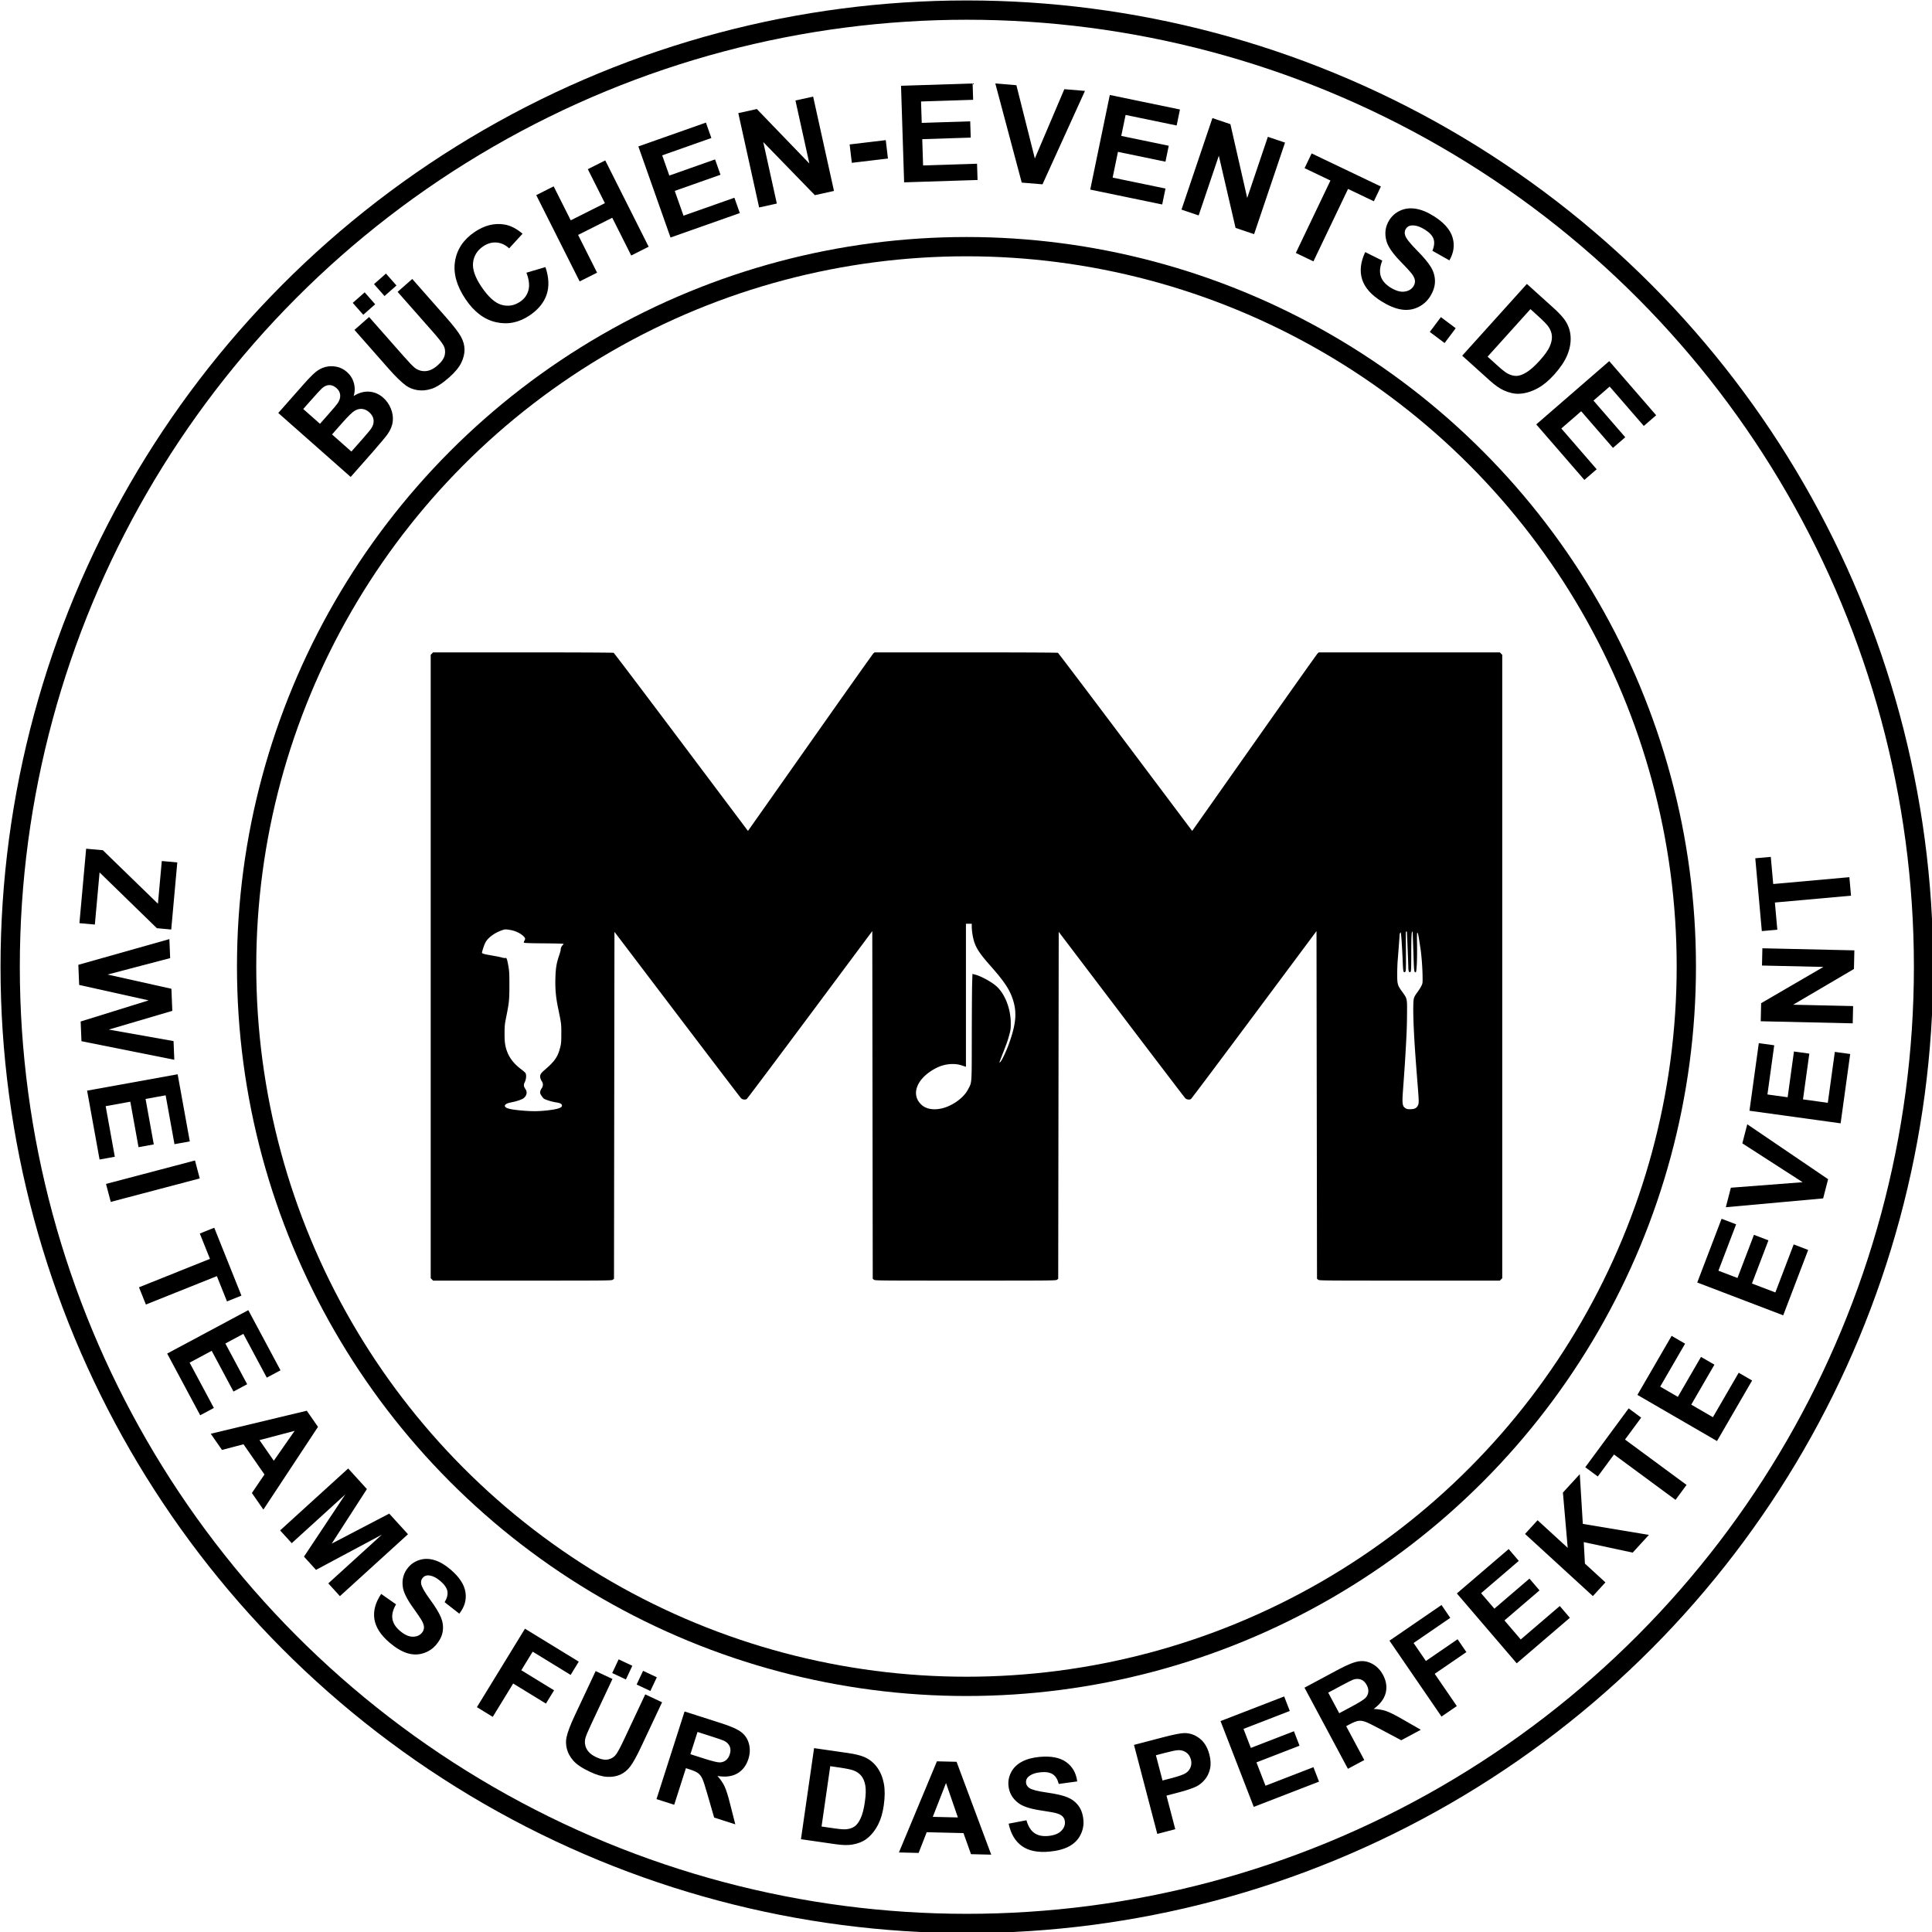 <?xml version="1.0" encoding="UTF-8"?> <svg xmlns="http://www.w3.org/2000/svg" viewBox="0 0 2505 2505" xml:space="preserve" fill-rule="evenodd" clip-rule="evenodd" stroke-linecap="round" stroke-linejoin="round" stroke-miterlimit="1.5"> <circle cx="1753.94" cy="1240.16" r="933.353" fill="none" stroke="#000" stroke-width="18.82" transform="translate(-1077.37 -394.656) scale(1.329)"></circle> <path d="m560 847.432 1.56-1.558h116.516c69.844 0 116.949.228 117.595.569.595.313 39.99 52.368 87.59 115.737l86.511 115.168 1.649-2.278c.906-1.253 37.136-52.698 80.515-114.328 43.38-61.631 79.555-112.685 80.395-113.46l1.53-1.408h118.342c70.989 0 118.792.228 119.46.569.61.313 40.004 52.368 87.588 115.737l86.48 115.168 1.65-2.278c.906-1.253 37.146-52.698 80.543-114.328 43.398-61.631 79.587-112.685 80.425-113.46l1.53-1.408h234.77l1.561 1.558 1.561 1.559v808.333l-1.561 1.555-1.561 1.561h-117.055c-114.329 0-117.092-.025-118.521-1.196l-1.473-1.202-.328-225.389-.333-225.39-80.872 108.604c-44.467 59.712-81.362 108.862-81.954 109.18-2.222 1.186-5.565.678-7.333-1.117-.945-.956-38.274-49.91-82.893-108.723l-81.18-106.984-.327 224.91-.327 224.909-1.473 1.202c-1.435 1.171-4.224 1.196-118.736 1.196-114.506 0-117.3-.025-118.763-1.196l-1.499-1.202-.3-225.389-.299-225.39-80.876 108.604c-44.466 59.712-81.36 108.862-81.954 109.18-2.218 1.186-5.562.678-7.335-1.117-.944-.956-38.281-49.91-82.923-108.723l-81.205-106.984-.3 224.91-.299 224.909-1.499 1.202c-1.463 1.171-4.196 1.196-117.266 1.196H561.56l-3.117-3.116V848.991l1.559-1.559Zm102.095 358.447c-6.595-1.121-7.273-1.103-11.331.318-10.372 3.632-19.015 10.342-21.993 17.074-1.486 3.357-3.847 10.717-3.847 11.99 0 .953 2.518 1.815 8.154 2.79 10.432 1.804 15.059 2.718 18.045 3.564 1.739.493 3.64.724 4.197.51 1.492-.57 2.128 1.11 3.73 9.863 1.261 6.892 1.426 9.832 1.426 25.42 0 19.075-.365 22.662-4.254 41.846-1.747 8.62-1.984 11.031-2.006 20.444-.028 11.87.691 16.843 3.51 24.28 3.131 8.258 9.225 15.835 18.038 22.43 2.518 1.884 4.996 4.08 5.54 4.908 1.441 2.197 1.03 7.854-.85 11.69-1.733 3.538-1.54 5.577.858 9.114 2.52 3.716 1.848 7.875-1.831 11.32-2.14 2.003-9.113 4.434-17.206 6-5.097.985-7.937 2.675-7.67 4.562.427 3.011 7.25 4.727 24.156 6.073 11.751.936 19.115.87 29.917-.263 14.268-1.498 20.347-3.502 19.99-6.59-.234-2.025-2.485-3.137-8-3.954-5.096-.755-13.958-3.537-15.648-4.913-.705-.574-2.09-2.343-3.147-4.022-1.587-2.518-1.807-3.357-1.379-5.246.285-1.259 1.139-3.092 1.94-4.166 1.939-2.603 1.98-6.295.1-8.933-.787-1.105-1.662-3.118-1.978-4.557-.76-3.448.447-5.728 5.184-9.784 13.67-11.706 17.514-17.27 20.706-29.963 1.157-4.607 1.356-7.195 1.356-17.687 0-12.891.062-12.41-4.316-33.632-2.858-13.853-3.782-24.7-3.328-39.03.397-12.53 1.485-18.891 4.938-28.896 1.097-3.178 1.946-6.32 1.895-7.015-.134-1.858 1.2-4.896 2.67-6.075.719-.577 1.087-1.29.809-1.569-.28-.28-11.72-.576-25.45-.659-16.007-.096-25.165-.386-25.57-.81-.419-.439-.278-1.258.424-2.457 1.544-2.638 1.355-3.576-1.232-6.097-3.755-3.659-10.432-6.837-16.547-7.878Zm597.876-4.19v-3.958h-7.554v185.492l-5.212-1.758c-9.833-3.315-22.366-2.169-32.677 2.987-25.602 12.8-34.485 34.514-19.666 48.054 5.83 5.323 14.932 7.03 25.54 4.786 13.911-2.94 29.025-13.695 34.71-24.692 5.174-10.012 4.796-4.677 4.89-69.005.051-31.535.265-62.653.48-69.095l.39-11.72 3.418.869c7.132 1.814 19.98 8.667 26.615 14.198 11.658 9.712 19.583 29.357 19.64 48.661.025 7.255-.195 8.954-1.958 15.408-2.065 7.584-2.883 9.892-9.04 25.66-2.039 5.215-3.726 9.735-3.726 9.981 0 .257.541-.04 1.259-.692 1.857-1.68 7.617-13.846 10.991-23.198 9.449-26.2 10.727-41.106 4.992-58.334-4.237-12.718-11.06-22.901-28.806-42.985-16.902-19.125-20.956-26.253-23.367-41.068-.51-3.117-.919-7.403-.919-9.592Zm564.18 6.294c-.032-.396-1.26-.12-1.329.3-.044.264-.012 11.84.07 25.69.138 22.481.044 25.3-.869 26.045-2.147 1.764-2.726-.056-3.122-9.888-.825-20.444-2.14-40.455-2.688-41.007-.548-.546-1.486 1.558-1.555 3.477a109.034 109.034 0 0 1-.214 3.747c-.082 1.034-.491 6.444-.9 11.96-.41 5.516-1.02 13.394-1.354 17.416-.327 4.052-.598 12.02-.598 17.776 0 12.47.479 14.141 6.27 22.122 6.817 9.384 6.629 8.513 6.465 29.257-.126 16.618-.397 23.5-2.071 52.517-.58 10.12-1.668 26.02-3.141 45.984-1.316 17.805-.863 21.033 3.33 23.621 1.56.966 3.06 1.238 6.414 1.168 5.276-.11 7.825-1.396 9.55-4.825 1.391-2.761 1.385-5.036-.07-23.441-3.436-43.466-4.425-58.072-5.42-79.977-.383-8.453-.604-19.818-.478-25.18.246-10.97.428-11.566 5.697-18.764 1.712-2.338 3.827-5.724 4.778-7.644 1.68-3.387 1.706-3.627 1.536-13.819-.195-11.51-1.567-28.358-2.978-36.571-.144-.848-.585-3.717-.975-6.295-1.467-9.772-2.002-12.112-2.827-12.378-.428-.137-.573 4.465-.409 13.098.372 19.364-.384 37.713-1.567 38.17-1.97.763-2.285-1.06-2.789-16.348-.283-8.393-.642-18.694-.812-22.842-.164-4.136-.308-8.91-.327-10.551-.02-1.678-.265-2.998-.567-2.998-1.026 0-1.391 7.614-1.416 29.737-.02 18.945-.151 21.926-.982 22.611-1.662 1.364-2.77-.909-2.789-5.705-.006-2.878-1.668-44.295-1.863-46.463Z"></path> <circle cx="1753.94" cy="1240.16" r="933.353" fill="none" stroke="#000" stroke-width="25" transform="translate(-500.832 13)"></circle> <path d="m360.794 535.457 33.16-37.524c6.556-7.42 11.763-12.69 15.61-15.79 3.837-3.109 8.022-5.238 12.523-6.377 4.51-1.149 9.254-1.243 14.208-.274 4.965.96 9.476 3.236 13.534 6.82 4.396 3.879 7.389 8.633 8.96 14.24 1.58 5.618 1.496 11.258-.253 16.939 6.724-4.248 13.45-6.135 20.174-5.67 6.725.473 12.807 3.109 18.225 7.894 4.269 3.773 7.547 8.432 9.823 13.987 2.288 5.544 3.11 11.1 2.488 16.675-.622 5.566-2.888 11.11-6.778 16.644-2.456 3.457-8.97 11.267-19.563 23.42l-28.227 31.96-93.884-82.944Zm32.38-5.144 21.703 19.174 10.972-12.417c6.525-7.389 10.478-12.069 11.848-14.05 2.477-3.584 3.615-7.126 3.405-10.625-.222-3.5-1.845-6.588-4.88-9.265-2.9-2.562-5.967-3.848-9.192-3.848-3.236-.01-6.43 1.402-9.613 4.227-1.866 1.686-6.746 6.988-14.63 15.916l-9.613 10.888Zm37.334 32.982 25.097 22.177 15.505-17.55c6.03-6.83 9.666-11.331 10.91-13.502 1.97-3.278 2.75-6.673 2.33-10.204-.422-3.52-2.288-6.756-5.619-9.697-2.825-2.487-5.818-3.92-8.99-4.29-3.163-.369-6.346.348-9.519 2.14-3.183 1.792-8.58 6.999-16.2 15.62l-13.514 15.306Zm29.082-135.54 18.973-16.718 44.86 50.89c7.125 8.084 11.974 13.112 14.556 15.083 4.195 3.13 8.854 4.522 13.966 4.153 5.102-.358 10.31-2.877 15.611-7.557 5.386-4.744 8.475-9.424 9.265-14.03.801-4.617.063-8.77-2.213-12.459-2.267-3.7-6.683-9.265-13.229-16.696l-45.83-51.986 18.973-16.727 43.511 49.36c9.94 11.28 16.454 19.701 19.532 25.266 3.088 5.555 4.659 11.152 4.732 16.791.064 5.64-1.37 11.437-4.31 17.413-2.941 5.966-8.127 12.227-15.558 18.783-8.98 7.906-16.697 12.87-23.158 14.884-6.461 2.013-12.5 2.55-18.119 1.612-5.608-.938-10.446-2.846-14.504-5.723-5.976-4.29-13.608-11.69-22.873-22.209l-44.185-50.13Zm11.404-19.616-13.618-15.453 15.452-13.618 13.619 15.452-15.453 13.619Zm27.564-24.296L484.95 368.39l15.505-13.67 13.618 15.441-15.515 13.682Zm183.984-30.252 24.665-7.294c4.543 13.44 5.049 25.35 1.528 35.743-3.53 10.404-10.856 19.363-21.998 26.89-13.776 9.317-28.29 12.268-43.521 8.853-15.242-3.415-28.375-13.291-39.422-29.619-11.679-17.276-16.285-33.698-13.829-49.287 2.456-15.59 10.952-28.29 25.487-38.125 12.701-8.58 25.55-11.795 38.547-9.655 7.726 1.244 15.568 5.217 23.547 11.932l-17.392 18.983c-4.87-4.553-10.298-7.073-16.295-7.557-6.008-.475-11.785 1.159-17.36 4.922-7.685 5.207-12.059 12.185-13.123 20.944-1.055 8.76 2.603 19.32 10.962 31.685 8.864 13.123 17.539 20.87 26.024 23.252 8.485 2.382 16.507 1.012 24.054-4.09 5.575-3.763 9.16-8.78 10.782-15.03 1.624-6.25.728-13.766-2.656-22.547Zm69.03 11.31-56.286-111.908 22.588-11.363 22.156 44.049 44.28-22.272-22.155-44.049 22.599-11.362 56.286 111.908-22.6 11.373-24.611-48.94-44.27 22.273 24.601 48.929-22.588 11.362Zm117.822-56.908-41.698-118.127 87.591-30.915 7.052 19.984L858.6 201.43l9.244 26.193 59.301-20.933 7.03 19.9-59.31 20.933 11.351 32.149 65.994-23.295 7.02 19.9-89.836 31.717Zm114.891-39L957.27 146.671l24.032-5.302 68.102 70.632-18.034-81.689 22.936-5.07 27.015 122.323-24.78 5.47-66.922-68.872 17.602 79.76-22.936 5.07Zm120.183-57.877-2.835-23.843 46.842-5.565 2.824 23.842-46.831 5.566Zm67.807 25.297-4.016-125.2 92.83-2.983.685 21.176-67.564 2.17.896 27.754 62.863-2.013.675 21.091-62.864 2.024 1.097 34.078 69.946-2.246.675 21.092-95.223 3.057Zm152.5.337-34.267-128.541 27.331 2.266 23.927 95.012 38.241-89.858 26.741 2.224-55.063 121.132-26.91-2.235Zm88.814 9.065 25.371-122.67 90.965 18.814-4.3 20.755-66.185-13.693-5.628 27.195 61.588 12.743-4.28 20.67-61.588-12.743-6.904 33.382 68.535 14.177-4.28 20.67-93.294-19.3Zm118.317 25.961 40.096-118.675 23.316 7.873 21.798 95.666 26.773-79.254 22.261 7.515-40.096 118.676-24.043-8.116-21.692-93.558-26.151 77.388-22.262-7.515Zm148.252 56.181 44.882-93.895-33.54-16.032 9.139-19.12 89.815 42.92-9.138 19.121-33.456-15.99-44.881 93.905-22.82-10.909Zm89.953-1.107 22.146 11.015c-3.12 7.79-3.784 14.525-2.003 20.206 1.792 5.682 5.955 10.562 12.47 14.64 6.914 4.312 13.027 6.104 18.36 5.366 5.324-.727 9.213-3.057 11.659-6.967 1.57-2.52 2.171-5.112 1.792-7.8-.37-2.677-1.982-5.819-4.838-9.423-1.972-2.435-6.736-7.558-14.283-15.368-9.718-10.024-15.6-18.573-17.645-25.624-2.867-9.919-1.686-19.079 3.563-27.49 3.384-5.407 8.085-9.518 14.093-12.311 6.008-2.794 12.67-3.616 19.984-2.477 7.316 1.138 15.052 4.258 23.221 9.36 13.334 8.327 21.545 17.518 24.633 27.574 3.089 10.055 1.75 20.069-4.005 30.04l-22.04-12.448c2.498-6.04 2.972-11.194 1.454-15.474-1.528-4.28-5.312-8.295-11.352-12.069-6.24-3.9-11.91-5.66-17.044-5.302-3.299.222-5.808 1.708-7.526 4.47-1.57 2.508-1.844 5.323-.832 8.443 1.286 3.952 6.377 10.424 15.273 19.415 8.896 8.98 15.03 16.348 18.382 22.104 3.363 5.755 5.018 11.794 4.997 18.13-.021 6.334-2.13 12.859-6.325 19.573-3.805 6.082-9.054 10.73-15.758 13.935-6.703 3.204-13.955 4.163-21.755 2.888-7.8-1.276-16.306-4.796-25.54-10.562-13.429-8.39-21.808-17.94-25.128-28.639-3.32-10.709-1.972-22.44 4.047-35.205Zm83.734 103.518 14.409-19.215 19.204 14.409-14.398 19.205-19.215-14.399Zm125.906-62.241 34.33 30.957c7.748 6.978 13.113 12.891 16.106 17.74 4.006 6.535 6.114 13.597 6.304 21.218.19 7.61-1.37 15.305-4.701 23.084-3.331 7.768-8.928 16.021-16.781 24.738-6.904 7.653-13.808 13.397-20.712 17.223-8.422 4.67-16.686 7.157-24.78 7.453-6.114.242-12.755-1.255-19.89-4.47-5.334-2.435-11.469-6.777-18.404-13.028l-35.353-31.864 83.881-93.051Zm4.596 32.675-55.56 61.63 14.03 12.65c5.239 4.721 9.297 7.841 12.153 9.349 3.742 1.981 7.431 2.972 11.078 2.962 3.647 0 7.99-1.518 13.018-4.543 5.028-3.026 10.783-8.127 17.265-15.326 6.483-7.189 10.825-13.281 13.028-18.278 2.203-4.996 3.13-9.602 2.794-13.818-.338-4.216-1.919-8.295-4.744-12.217-2.097-2.961-6.967-7.894-14.62-14.798l-8.442-7.61Zm7.526 149.475 94.65-82.058 60.846 70.179-16.012 13.882-44.276-51.069-20.983 18.193 41.198 47.517-15.947 13.818-41.198-47.516-25.76 22.335 45.844 52.882-15.948 13.818-62.414-71.98ZM111.69 1100.428l21.64 1.95 71.443 69.367 5.007-55.348 20.09 1.813-7.853 86.97-18.635-1.687-74.28-72.329-6.113 67.596-20.016-1.802 8.717-96.53Zm-10.119 150.529 118.043-33.33 1.012 24.634-81.151 21.313 82.774 18.446 1.16 28.628-82.406 24.296 84.008 14.893.99 24.233-120.382-24.075-1.044-25.54 88.15-27.383-90.09-20.017-1.064-26.098Zm11.373 163.156 117.39-21.228 15.747 87.043-19.858 3.595-11.458-63.349-26.024 4.712 10.656 58.942-19.784 3.573-10.657-58.942-31.948 5.776 11.858 65.594-19.774 3.573-16.148-89.289Zm24.507 120.95 115.366-30.407 6.145 23.294-115.366 30.407-6.145-23.294Zm42.752 134.013 92.019-36.844-13.155-32.863 18.73-7.503 35.238 88.015-18.731 7.502-13.133-32.788-92.019 36.844-8.949-22.363Zm36.555 85.933 105.183-56.296 41.751 77.992-17.792 9.524-30.378-56.754-23.326 12.48 28.27 52.807-17.73 9.486-28.259-52.808-28.628 15.323 31.453 58.763-17.718 9.484-42.826-80.001Zm124.757 202.31-14.936-21.528 16.327-24.008-27.194-39.179-27.88 7.361-14.567-20.993 124.505-29.845 14.524 20.926-70.78 107.266Zm13.492-63.348 27.005-38.747-45.567 12.003 18.562 26.744Zm8.18 90.323 88.255-80.28 24.264 26.67-45.64 70.773 74.605-38.928 24.317 26.729-88.255 80.28-15.063-16.555 69.473-63.195-85.4 45.676-15.61-17.157 53.588-80.651-69.472 63.193-15.063-16.555Zm131.039 82.358 19.289 13.503c-4.037 6.894-5.618 13.146-4.743 18.754.885 5.606 4.1 10.79 9.665 15.551 5.903 5.043 11.405 7.595 16.528 7.658 5.122.062 9.117-1.577 11.974-4.916 1.834-2.144 2.761-4.506 2.793-7.087.032-2.58-1.044-5.768-3.225-9.561-1.508-2.575-5.27-8.074-11.268-16.494-7.737-10.826-12.07-19.704-12.997-26.635-1.296-9.75 1.128-18.212 7.263-25.385 3.952-4.618 8.949-7.817 15.01-9.598 6.05-1.78 12.448-1.614 19.173.497 6.724 2.111 13.565 6.146 20.532 12.106 11.384 9.733 17.814 19.553 19.3 29.461 1.486 9.909-1.19 19.15-8.021 27.726l-18.994-14.853c3.194-5.33 4.385-10.116 3.552-14.36-.833-4.247-3.826-8.572-8.98-12.98-5.313-4.55-10.415-7.02-15.295-7.408-3.14-.255-5.713.791-7.715 3.142-1.834 2.144-2.499 4.755-1.993 7.831.654 3.913 4.533 10.729 11.637 20.449 7.104 9.72 11.837 17.528 14.177 23.425 2.35 5.897 3.057 11.825 2.14 17.784-.917 5.959-3.826 11.804-8.728 17.535-4.448 5.195-10.055 8.826-16.822 10.893-6.757 2.066-13.724 1.946-20.892-.363-7.157-2.308-14.683-6.829-22.556-13.565-11.458-9.803-17.993-19.98-19.606-30.534-1.612-10.552 1.318-21.411 8.802-32.576Zm124.125 146.813 62.315-101.736 69.747 42.72-10.54 17.211-49.204-30.138-14.757 24.08 42.479 26.015-10.541 17.21-42.478-26.014-26.478 43.234-20.543-12.582Zm153.954-46.786 21.798 10.246-27.48 58.479c-4.363 9.28-6.914 15.422-7.673 18.425-1.138 4.858-.59 9.45 1.666 13.775 2.255 4.327 6.419 7.92 12.511 10.782 6.188 2.908 11.447 3.836 15.78 2.784 4.332-1.052 7.673-3.269 10.045-6.651 2.371-3.383 5.565-9.346 9.58-17.89l28.07-59.73 21.809 10.246-26.657 56.71c-6.093 12.963-10.994 21.844-14.683 26.642-3.69 4.798-7.99 8.294-12.891 10.489-4.891 2.193-10.51 3.137-16.834 2.83-6.334-.308-13.776-2.47-22.314-6.485-10.308-4.846-17.57-9.712-21.776-14.597-4.217-4.886-6.968-9.958-8.275-15.216-1.307-5.26-1.465-10.207-.485-14.843 1.487-6.855 5.06-16.323 10.741-28.4l27.068-57.596Zm21.471 2.536 8.338-17.75 17.75 8.342-8.338 17.75-17.75-8.342Zm31.664 14.885 8.348-17.75 17.824 8.377-8.348 17.75-17.824-8.377Zm25.771 148.57 36.386-113.618 48.286 15.463c12.143 3.889 20.638 7.735 25.487 11.538 4.849 3.803 8.095 8.843 9.729 15.121 1.634 6.277 1.38 12.774-.78 19.492-2.73 8.525-7.484 14.763-14.272 18.711-6.798 3.95-15.41 5.051-25.845 3.304 4.037 4.483 7.115 8.97 9.233 13.467 2.119 4.496 4.501 12.039 7.147 22.628l6.777 26.609-27.437-8.787-8.664-30.035c-3.057-10.721-5.312-17.58-6.746-20.574-1.433-2.994-3.225-5.306-5.375-6.936-2.161-1.631-5.872-3.29-11.142-4.978l-4.648-1.489-15.189 47.432-22.947-7.348Zm43.944-58.219 16.97 5.436c11.004 3.523 18.024 5.26 21.06 5.207 3.035-.053 5.692-.969 7.968-2.745 2.288-1.777 3.974-4.371 5.06-7.78 1.223-3.825 1.191-7.24-.095-10.243-1.286-3.004-3.69-5.413-7.21-7.224-1.781-.854-7.325-2.77-16.622-5.748l-17.898-5.734-9.233 28.831Zm160.363-7.85 43.574 6.28c9.824 1.417 17.213 3.25 22.146 5.495 6.63 3.04 12.048 7.519 16.232 13.44 4.195 5.921 7.03 12.839 8.517 20.756 1.497 7.916 1.444 17.404-.148 28.467-1.401 9.719-3.815 17.922-7.251 24.608-4.196 8.166-9.413 14.513-15.653 19.04-4.712 3.43-10.751 5.768-18.109 7.01-5.502.905-12.659.723-21.47-.546l-44.861-6.466 17.023-118.083Zm20.954 23.413-11.267 78.212 17.802 2.565c6.662.96 11.521 1.277 14.578.951 4.005-.41 7.452-1.585 10.34-3.527 2.878-1.94 5.513-5.44 7.885-10.497 2.371-5.057 4.216-12.15 5.533-21.28 1.307-9.127 1.518-16.252.612-21.37-.907-5.119-2.614-9.257-5.123-12.414-2.498-3.156-5.913-5.539-10.235-7.147-3.215-1.232-9.687-2.549-19.405-3.95l-10.72-1.543Zm208.713 114.699-26.204-.623-9.76-27.34-47.675-1.134-10.498 26.858-25.54-.608 49.287-118.165 25.466.605 44.924 120.407Zm-43.216-48.242-15.39-44.65-17.16 43.875 32.55.775Zm65.783 8.058 23.126-4.418c2.13 7.704 5.513 13.195 10.14 16.473 4.638 3.278 10.593 4.581 17.887 3.91 7.726-.713 13.397-2.883 17.012-6.512 3.616-3.63 5.229-7.633 4.828-12.008-.264-2.809-1.307-5.124-3.141-6.944-1.824-1.82-4.86-3.27-9.097-4.351-2.898-.714-9.465-1.853-19.69-3.417-13.154-2.003-22.535-5.09-28.142-9.257-7.895-5.866-12.28-13.498-13.144-22.898-.559-6.051.632-11.869 3.583-17.452 2.941-5.583 7.516-10.05 13.714-13.4 6.208-3.35 13.87-5.445 22.999-6.287 14.915-1.373 26.436.862 34.573 6.704 8.148 5.843 12.901 14.204 14.293 25.081l-23.896 3.264c-1.591-6.01-4.195-10.197-7.82-12.56-3.616-2.364-8.802-3.234-15.558-2.612-6.968.642-12.301 2.577-15.98 5.803-2.371 2.07-3.404 4.645-3.13 7.725.263 2.81 1.676 5.104 4.237 6.884 3.257 2.26 10.846 4.231 22.767 5.912 11.922 1.68 20.818 3.734 26.678 6.164 5.872 2.43 10.615 6.05 14.24 10.865 3.637 4.814 5.798 10.976 6.483 18.486.633 6.807-.674 13.356-3.91 19.646-3.226 6.292-8.17 11.2-14.82 14.728-6.651 3.527-15.137 5.766-25.456 6.717-15.02 1.384-26.867-1.025-35.553-7.226-8.696-6.2-14.43-15.874-17.223-29.02Zm192.765 13.278-30.21-115.416 37.398-9.787c14.177-3.708 23.558-5.549 28.175-5.52 7.062 0 13.587 2.318 19.563 6.95 5.977 4.633 10.172 11.54 12.575 20.726 1.855 7.085 2.13 13.379.822 18.881-1.307 5.501-3.584 10.149-6.83 13.941-3.236 3.792-6.788 6.671-10.646 8.635-5.28 2.558-13.197 5.217-23.737 7.978l-15.2 3.977 11.395 43.537-23.305 6.098Zm-1.792-101.99 8.57 32.752 12.753-3.339c9.192-2.403 15.168-4.614 17.95-6.632 2.783-2.017 4.712-4.542 5.798-7.574 1.086-3.032 1.18-6.254.295-9.665-1.107-4.199-3.246-7.34-6.419-9.424-3.183-2.084-6.756-2.972-10.71-2.666-2.919.204-8.58 1.404-16.98 3.602l-11.257 2.946Zm126.876 66.979-43.069-111.26 82.5-31.933 7.284 18.822-60.028 23.238 9.54 24.665 55.864-21.622 7.252 18.745-55.854 21.622 11.72 30.282 62.158-24.061 7.252 18.745-84.62 32.757Zm122.08-49.405-56.297-105.184 44.692-23.925c11.247-6.016 19.921-9.442 26.024-10.28 6.103-.837 11.985.341 17.624 3.534 5.65 3.193 10.14 7.898 13.47 14.116 4.217 7.892 5.387 15.651 3.5 23.277-1.887 7.625-7.083 14.578-15.6 20.859 6.019.22 11.395 1.133 16.096 2.738 4.7 1.605 11.784 5.14 21.228 10.606l23.822 13.647-25.392 13.594-27.606-14.67c-9.834-5.262-16.327-8.419-19.468-9.472-3.152-1.054-6.061-1.373-8.728-.96-2.677.415-6.45 1.928-11.33 4.539l-4.301 2.304 23.505 43.91-21.24 11.367Zm-11.257-72.066 15.716-8.41c10.192-5.454 16.316-9.289 18.393-11.506 2.076-2.22 3.267-4.764 3.573-7.637.316-2.872-.38-5.887-2.066-9.044-1.897-3.54-4.374-5.892-7.42-7.058-3.057-1.164-6.462-1.113-10.214.156-1.845.683-7.083 3.328-15.695 7.936l-16.57 8.871 14.283 26.692Zm132.61 4.347-67.47-98.394 67.449-46.252 11.415 16.644-47.59 32.63 15.968 23.29 41.077-28.166 11.415 16.645-41.076 28.166 28.67 41.814-19.858 13.623Zm97.52-69.04-77.61-90.606 67.175-57.548 13.134 15.328-48.887 41.878 17.202 20.086 45.493-38.965 13.07 15.266-45.482 38.965 21.123 24.66 50.615-43.36 13.081 15.266-68.914 59.03Zm98.744-87.181-87.982-80.574 16.264-17.765 39.074 35.781-6.209-71.67 21.88-23.887 3.931 64.512 85.702 14.263-21.05 22.985-63.44-13.627 1.512 27.87 26.587 24.348-16.27 17.764Zm107.151-124.752-79.78-58.823-21.008 28.493-16.244-11.978 56.263-76.309 16.244 11.978-20.96 28.427 79.78 58.824-14.295 19.388Zm53.786-76.271-103.208-59.844 44.372-76.526 17.46 10.123-32.29 55.688 22.881 13.267 30.044-51.816 17.39 10.083-30.045 51.815 28.09 16.288 33.433-57.66 17.388 10.084-45.515 78.498Zm85.843-163.006-111.456-42.554 31.553-82.642 18.855 7.2-22.96 60.137 24.707 9.434 21.365-55.956 18.779 7.17-21.365 55.956 30.336 11.582 23.773-62.267 18.779 7.17-32.366 84.77Zm51.78-151.606-126.177 11.443 6.534-25.293 93.043-7.143-78.18-50.376 6.391-24.738 104.822 71.208-6.433 24.9Zm22.653-97.33-118.182-16.317 12.101-87.633 19.993 2.761-8.806 63.77 26.2 3.616 8.194-59.333 19.912 2.751-8.194 59.333 32.165 4.437 9.119-66.015 19.91 2.74-12.412 89.89Zm15.692-129.648-119.273-2.698.53-23.432 80.754-47.01-79.652-1.803.506-22.377 119.273 2.698-.546 24.159-78.866 46.325 77.78 1.76-.506 22.378Zm-2.197-165.517-98.724 8.864 3.164 35.258-20.102 1.802-8.472-94.432 20.1-1.802 3.157 35.184 98.725-8.865 2.152 23.99Z"></path> <path fill="none" d="M0 0h2505.32v2505.32H0z"></path> </svg> 